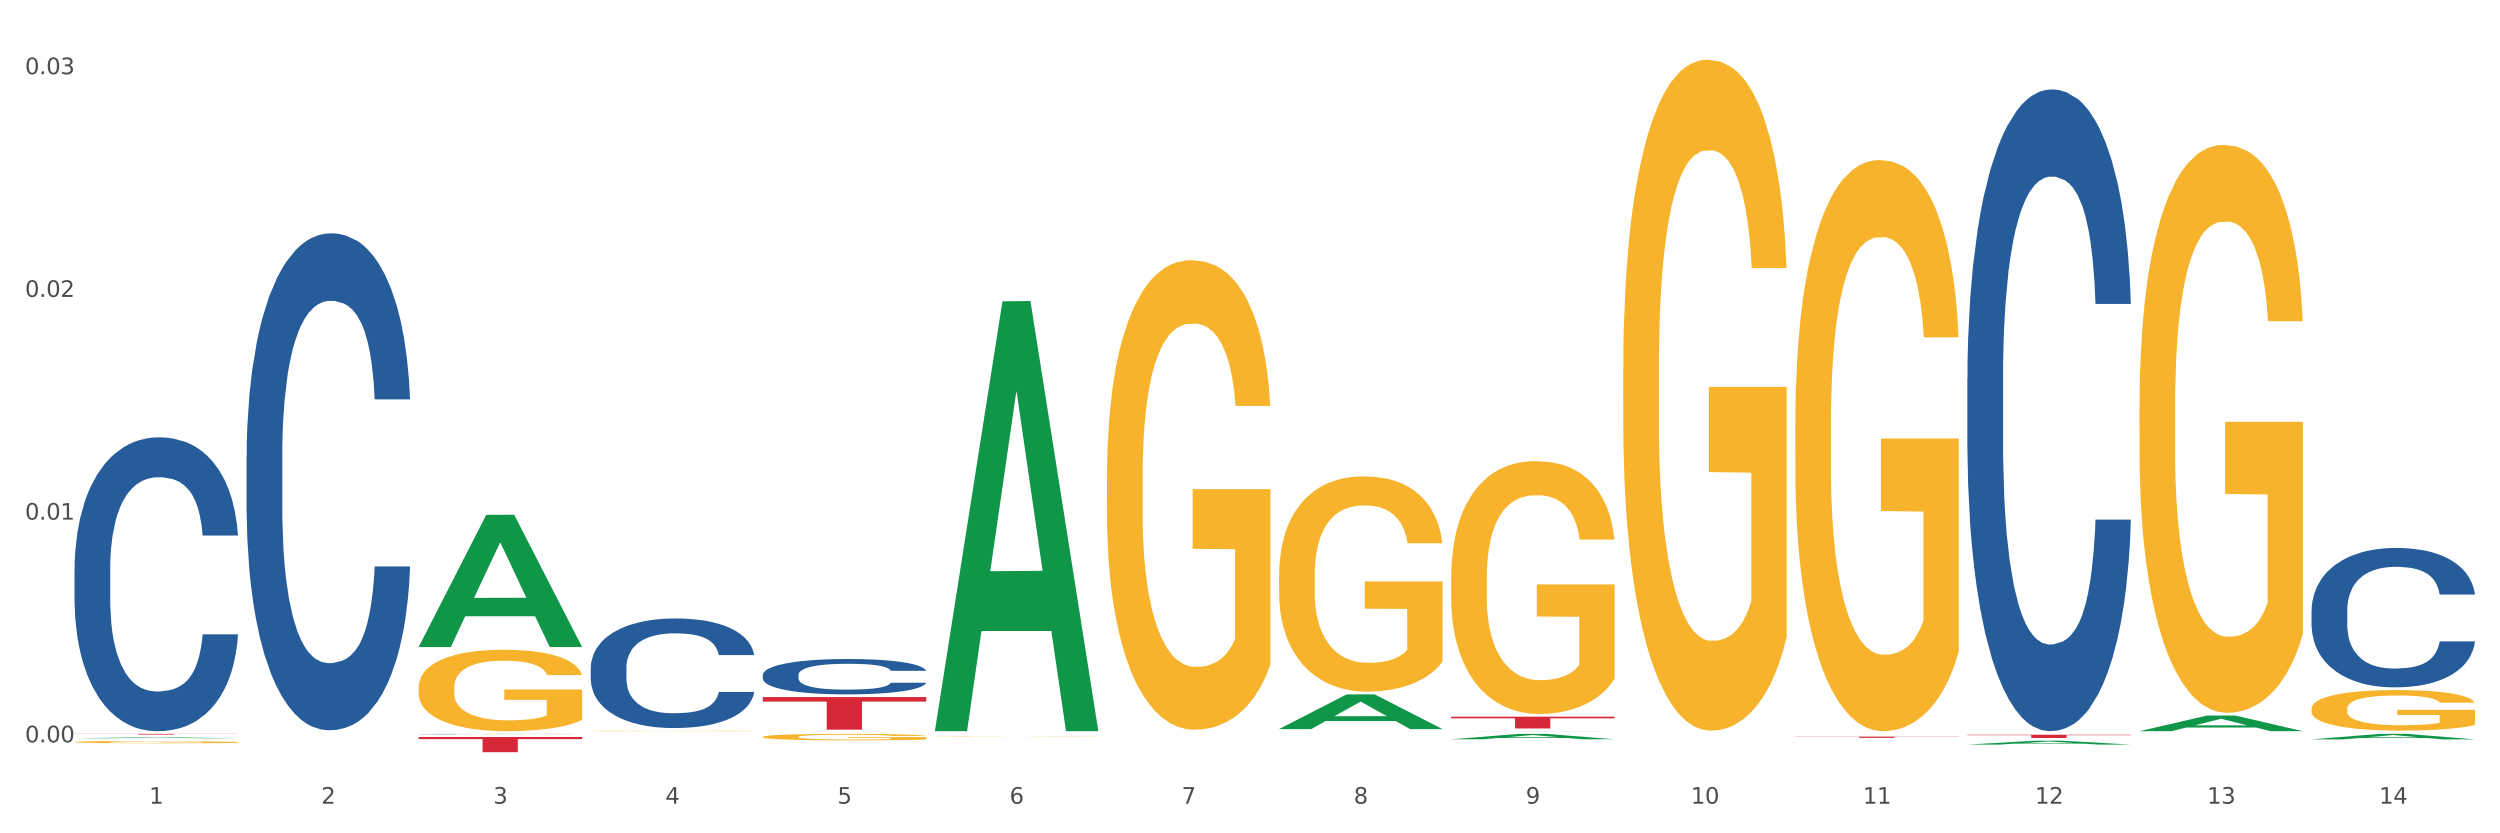 <?xml version="1.0" encoding="utf-8" standalone="no"?>
<!DOCTYPE svg PUBLIC "-//W3C//DTD SVG 1.1//EN"
  "http://www.w3.org/Graphics/SVG/1.1/DTD/svg11.dtd">
<svg xmlns:xlink="http://www.w3.org/1999/xlink" width="1080pt" height="360pt" viewBox="0 0 1080 360" xmlns="http://www.w3.org/2000/svg" version="1.1">
 <rect x="0" y="0" width="1080" height="360" fill="#333333" stroke="none"/>
 <defs>
  <style type="text/css">*{stroke-linejoin: round; stroke-linecap: butt}</style>
 </defs>
 <g id="figure_1">
  <g id="patch_1">
   <path d="M 0 360 
L 1080 360 
L 1080 0 
L 0 0 
z
" style="fill: #ffffff; stroke: #ffffff; stroke-linejoin: miter"/>
  </g>
  <g id="axes_1">
   <g id="matplotlib.axis_1">
    <g id="xtick_1">
     <g id="text_1">
      <!-- 1 -->
      <g style="fill: #4d4d4d" transform="translate(64.432 347.204) scale(0.096 -0.096)">
       <defs>
        <path id="DejaVuSans-31" d="M 794 531 
L 1825 531 
L 1825 4091 
L 703 3866 
L 703 4441 
L 1819 4666 
L 2450 4666 
L 2450 531 
L 3481 531 
L 3481 0 
L 794 0 
L 794 531 
z
" transform="scale(0.016)"/>
       </defs>
       <use xlink:href="#DejaVuSans-31"/>
      </g>
     </g>
    </g>
    <g id="xtick_2">
     <g id="text_2">
      <!-- 2 -->
      <g style="fill: #4d4d4d" transform="translate(138.771 347.204) scale(0.096 -0.096)">
       <defs>
        <path id="DejaVuSans-32" d="M 1228 531 
L 3431 531 
L 3431 0 
L 469 0 
L 469 531 
Q 828 903 1448 1529 
Q 2069 2156 2228 2338 
Q 2531 2678 2651 2914 
Q 2772 3150 2772 3378 
Q 2772 3750 2511 3984 
Q 2250 4219 1831 4219 
Q 1534 4219 1204 4116 
Q 875 4013 500 3803 
L 500 4441 
Q 881 4594 1212 4672 
Q 1544 4750 1819 4750 
Q 2544 4750 2975 4387 
Q 3406 4025 3406 3419 
Q 3406 3131 3298 2873 
Q 3191 2616 2906 2266 
Q 2828 2175 2409 1742 
Q 1991 1309 1228 531 
z
" transform="scale(0.016)"/>
       </defs>
       <use xlink:href="#DejaVuSans-32"/>
      </g>
     </g>
    </g>
    <g id="xtick_3">
     <g id="text_3">
      <!-- 3 -->
      <g style="fill: #4d4d4d" transform="translate(213.109 347.204) scale(0.096 -0.096)">
       <defs>
        <path id="DejaVuSans-33" d="M 2597 2516 
Q 3050 2419 3304 2112 
Q 3559 1806 3559 1356 
Q 3559 666 3084 287 
Q 2609 -91 1734 -91 
Q 1441 -91 1130 -33 
Q 819 25 488 141 
L 488 750 
Q 750 597 1062 519 
Q 1375 441 1716 441 
Q 2309 441 2620 675 
Q 2931 909 2931 1356 
Q 2931 1769 2642 2001 
Q 2353 2234 1838 2234 
L 1294 2234 
L 1294 2753 
L 1863 2753 
Q 2328 2753 2575 2939 
Q 2822 3125 2822 3475 
Q 2822 3834 2567 4026 
Q 2313 4219 1838 4219 
Q 1578 4219 1281 4162 
Q 984 4106 628 3988 
L 628 4550 
Q 988 4650 1302 4700 
Q 1616 4750 1894 4750 
Q 2613 4750 3031 4423 
Q 3450 4097 3450 3541 
Q 3450 3153 3228 2886 
Q 3006 2619 2597 2516 
z
" transform="scale(0.016)"/>
       </defs>
       <use xlink:href="#DejaVuSans-33"/>
      </g>
     </g>
    </g>
    <g id="xtick_4">
     <g id="text_4">
      <!-- 4 -->
      <g style="fill: #4d4d4d" transform="translate(287.448 347.204) scale(0.096 -0.096)">
       <defs>
        <path id="DejaVuSans-34" d="M 2419 4116 
L 825 1625 
L 2419 1625 
L 2419 4116 
z
M 2253 4666 
L 3047 4666 
L 3047 1625 
L 3713 1625 
L 3713 1100 
L 3047 1100 
L 3047 0 
L 2419 0 
L 2419 1100 
L 313 1100 
L 313 1709 
L 2253 4666 
z
" transform="scale(0.016)"/>
       </defs>
       <use xlink:href="#DejaVuSans-34"/>
      </g>
     </g>
    </g>
    <g id="xtick_5">
     <g id="text_5">
      <!-- 5 -->
      <g style="fill: #4d4d4d" transform="translate(361.787 347.204) scale(0.096 -0.096)">
       <defs>
        <path id="DejaVuSans-35" d="M 691 4666 
L 3169 4666 
L 3169 4134 
L 1269 4134 
L 1269 2991 
Q 1406 3038 1543 3061 
Q 1681 3084 1819 3084 
Q 2600 3084 3056 2656 
Q 3513 2228 3513 1497 
Q 3513 744 3044 326 
Q 2575 -91 1722 -91 
Q 1428 -91 1123 -41 
Q 819 9 494 109 
L 494 744 
Q 775 591 1075 516 
Q 1375 441 1709 441 
Q 2250 441 2565 725 
Q 2881 1009 2881 1497 
Q 2881 1984 2565 2268 
Q 2250 2553 1709 2553 
Q 1456 2553 1204 2497 
Q 953 2441 691 2322 
L 691 4666 
z
" transform="scale(0.016)"/>
       </defs>
       <use xlink:href="#DejaVuSans-35"/>
      </g>
     </g>
    </g>
    <g id="xtick_6">
     <g id="text_6">
      <!-- 6 -->
      <g style="fill: #4d4d4d" transform="translate(436.125 347.204) scale(0.096 -0.096)">
       <defs>
        <path id="DejaVuSans-36" d="M 2113 2584 
Q 1688 2584 1439 2293 
Q 1191 2003 1191 1497 
Q 1191 994 1439 701 
Q 1688 409 2113 409 
Q 2538 409 2786 701 
Q 3034 994 3034 1497 
Q 3034 2003 2786 2293 
Q 2538 2584 2113 2584 
z
M 3366 4563 
L 3366 3988 
Q 3128 4100 2886 4159 
Q 2644 4219 2406 4219 
Q 1781 4219 1451 3797 
Q 1122 3375 1075 2522 
Q 1259 2794 1537 2939 
Q 1816 3084 2150 3084 
Q 2853 3084 3261 2657 
Q 3669 2231 3669 1497 
Q 3669 778 3244 343 
Q 2819 -91 2113 -91 
Q 1303 -91 875 529 
Q 447 1150 447 2328 
Q 447 3434 972 4092 
Q 1497 4750 2381 4750 
Q 2619 4750 2861 4703 
Q 3103 4656 3366 4563 
z
" transform="scale(0.016)"/>
       </defs>
       <use xlink:href="#DejaVuSans-36"/>
      </g>
     </g>
    </g>
    <g id="xtick_7">
     <g id="text_7">
      <!-- 7 -->
      <g style="fill: #4d4d4d" transform="translate(510.464 347.204) scale(0.096 -0.096)">
       <defs>
        <path id="DejaVuSans-37" d="M 525 4666 
L 3525 4666 
L 3525 4397 
L 1831 0 
L 1172 0 
L 2766 4134 
L 525 4134 
L 525 4666 
z
" transform="scale(0.016)"/>
       </defs>
       <use xlink:href="#DejaVuSans-37"/>
      </g>
     </g>
    </g>
    <g id="xtick_8">
     <g id="text_8">
      <!-- 8 -->
      <g style="fill: #4d4d4d" transform="translate(584.803 347.204) scale(0.096 -0.096)">
       <defs>
        <path id="DejaVuSans-38" d="M 2034 2216 
Q 1584 2216 1326 1975 
Q 1069 1734 1069 1313 
Q 1069 891 1326 650 
Q 1584 409 2034 409 
Q 2484 409 2743 651 
Q 3003 894 3003 1313 
Q 3003 1734 2745 1975 
Q 2488 2216 2034 2216 
z
M 1403 2484 
Q 997 2584 770 2862 
Q 544 3141 544 3541 
Q 544 4100 942 4425 
Q 1341 4750 2034 4750 
Q 2731 4750 3128 4425 
Q 3525 4100 3525 3541 
Q 3525 3141 3298 2862 
Q 3072 2584 2669 2484 
Q 3125 2378 3379 2068 
Q 3634 1759 3634 1313 
Q 3634 634 3220 271 
Q 2806 -91 2034 -91 
Q 1263 -91 848 271 
Q 434 634 434 1313 
Q 434 1759 690 2068 
Q 947 2378 1403 2484 
z
M 1172 3481 
Q 1172 3119 1398 2916 
Q 1625 2713 2034 2713 
Q 2441 2713 2670 2916 
Q 2900 3119 2900 3481 
Q 2900 3844 2670 4047 
Q 2441 4250 2034 4250 
Q 1625 4250 1398 4047 
Q 1172 3844 1172 3481 
z
" transform="scale(0.016)"/>
       </defs>
       <use xlink:href="#DejaVuSans-38"/>
      </g>
     </g>
    </g>
    <g id="xtick_9">
     <g id="text_9">
      <!-- 9 -->
      <g style="fill: #4d4d4d" transform="translate(659.142 347.204) scale(0.096 -0.096)">
       <defs>
        <path id="DejaVuSans-39" d="M 703 97 
L 703 672 
Q 941 559 1184 500 
Q 1428 441 1663 441 
Q 2288 441 2617 861 
Q 2947 1281 2994 2138 
Q 2813 1869 2534 1725 
Q 2256 1581 1919 1581 
Q 1219 1581 811 2004 
Q 403 2428 403 3163 
Q 403 3881 828 4315 
Q 1253 4750 1959 4750 
Q 2769 4750 3195 4129 
Q 3622 3509 3622 2328 
Q 3622 1225 3098 567 
Q 2575 -91 1691 -91 
Q 1453 -91 1209 -44 
Q 966 3 703 97 
z
M 1959 2075 
Q 2384 2075 2632 2365 
Q 2881 2656 2881 3163 
Q 2881 3666 2632 3958 
Q 2384 4250 1959 4250 
Q 1534 4250 1286 3958 
Q 1038 3666 1038 3163 
Q 1038 2656 1286 2365 
Q 1534 2075 1959 2075 
z
" transform="scale(0.016)"/>
       </defs>
       <use xlink:href="#DejaVuSans-39"/>
      </g>
     </g>
    </g>
    <g id="xtick_10">
     <g id="text_10">
      <!-- 10 -->
      <g style="fill: #4d4d4d" transform="translate(730.426 347.204) scale(0.096 -0.096)">
       <defs>
        <path id="DejaVuSans-30" d="M 2034 4250 
Q 1547 4250 1301 3770 
Q 1056 3291 1056 2328 
Q 1056 1369 1301 889 
Q 1547 409 2034 409 
Q 2525 409 2770 889 
Q 3016 1369 3016 2328 
Q 3016 3291 2770 3770 
Q 2525 4250 2034 4250 
z
M 2034 4750 
Q 2819 4750 3233 4129 
Q 3647 3509 3647 2328 
Q 3647 1150 3233 529 
Q 2819 -91 2034 -91 
Q 1250 -91 836 529 
Q 422 1150 422 2328 
Q 422 3509 836 4129 
Q 1250 4750 2034 4750 
z
" transform="scale(0.016)"/>
       </defs>
       <use xlink:href="#DejaVuSans-31"/>
       <use xlink:href="#DejaVuSans-30" transform="translate(63.623 0)"/>
      </g>
     </g>
    </g>
    <g id="xtick_11">
     <g id="text_11">
      <!-- 11 -->
      <g style="fill: #4d4d4d" transform="translate(804.765 347.204) scale(0.096 -0.096)">
       <use xlink:href="#DejaVuSans-31"/>
       <use xlink:href="#DejaVuSans-31" transform="translate(63.623 0)"/>
      </g>
     </g>
    </g>
    <g id="xtick_12">
     <g id="text_12">
      <!-- 12 -->
      <g style="fill: #4d4d4d" transform="translate(879.104 347.204) scale(0.096 -0.096)">
       <use xlink:href="#DejaVuSans-31"/>
       <use xlink:href="#DejaVuSans-32" transform="translate(63.623 0)"/>
      </g>
     </g>
    </g>
    <g id="xtick_13">
     <g id="text_13">
      <!-- 13 -->
      <g style="fill: #4d4d4d" transform="translate(953.442 347.204) scale(0.096 -0.096)">
       <use xlink:href="#DejaVuSans-31"/>
       <use xlink:href="#DejaVuSans-33" transform="translate(63.623 0)"/>
      </g>
     </g>
    </g>
    <g id="xtick_14">
     <g id="text_14">
      <!-- 14 -->
      <g style="fill: #4d4d4d" transform="translate(1027.781 347.204) scale(0.096 -0.096)">
       <use xlink:href="#DejaVuSans-31"/>
       <use xlink:href="#DejaVuSans-34" transform="translate(63.623 0)"/>
      </g>
     </g>
    </g>
    <g id="xtick_15"/>
    <g id="xtick_16"/>
    <g id="xtick_17"/>
    <g id="xtick_18"/>
    <g id="xtick_19"/>
    <g id="xtick_20"/>
    <g id="xtick_21"/>
    <g id="xtick_22"/>
    <g id="xtick_23"/>
    <g id="xtick_24"/>
    <g id="xtick_25"/>
    <g id="xtick_26"/>
    <g id="xtick_27"/>
   </g>
   <g id="matplotlib.axis_2">
    <g id="ytick_1">
     <g id="text_15">
      <!-- 0.00 -->
      <g style="fill: #4d4d4d" transform="translate(10.8 320.688) scale(0.096 -0.096)">
       <defs>
        <path id="DejaVuSans-2e" d="M 684 794 
L 1344 794 
L 1344 0 
L 684 0 
L 684 794 
z
" transform="scale(0.016)"/>
       </defs>
       <use xlink:href="#DejaVuSans-30"/>
       <use xlink:href="#DejaVuSans-2e" transform="translate(63.623 0)"/>
       <use xlink:href="#DejaVuSans-30" transform="translate(95.41 0)"/>
       <use xlink:href="#DejaVuSans-30" transform="translate(159.033 0)"/>
      </g>
     </g>
    </g>
    <g id="ytick_2">
     <g id="text_16">
      <!-- 0.01 -->
      <g style="fill: #4d4d4d" transform="translate(10.8 224.478) scale(0.096 -0.096)">
       <use xlink:href="#DejaVuSans-30"/>
       <use xlink:href="#DejaVuSans-2e" transform="translate(63.623 0)"/>
       <use xlink:href="#DejaVuSans-30" transform="translate(95.41 0)"/>
       <use xlink:href="#DejaVuSans-31" transform="translate(159.033 0)"/>
      </g>
     </g>
    </g>
    <g id="ytick_3">
     <g id="text_17">
      <!-- 0.02 -->
      <g style="fill: #4d4d4d" transform="translate(10.8 128.268) scale(0.096 -0.096)">
       <use xlink:href="#DejaVuSans-30"/>
       <use xlink:href="#DejaVuSans-2e" transform="translate(63.623 0)"/>
       <use xlink:href="#DejaVuSans-30" transform="translate(95.41 0)"/>
       <use xlink:href="#DejaVuSans-32" transform="translate(159.033 0)"/>
      </g>
     </g>
    </g>
    <g id="ytick_4">
     <g id="text_18">
      <!-- 0.03 -->
      <g style="fill: #4d4d4d" transform="translate(10.8 32.058) scale(0.096 -0.096)">
       <use xlink:href="#DejaVuSans-30"/>
       <use xlink:href="#DejaVuSans-2e" transform="translate(63.623 0)"/>
       <use xlink:href="#DejaVuSans-30" transform="translate(95.41 0)"/>
       <use xlink:href="#DejaVuSans-33" transform="translate(159.033 0)"/>
      </g>
     </g>
    </g>
    <g id="ytick_5"/>
    <g id="ytick_6"/>
    <g id="ytick_7"/>
   </g>
   <g id="PolyCollection_1">
    <path d="M 32.175 318.938 
L 32.248 318.937 
L 61.37 318.522 
L 73.456 318.521 
L 102.797 318.939 
L 88.818 318.939 
L 82.484 318.841 
L 52.415 318.841 
L 52.197 318.843 
L 46.081 318.939 
L 32.175 318.939 
L 32.175 318.938 
L 56.201 318.783 
L 78.698 318.783 
L 67.559 318.61 
L 67.413 318.609 
L 67.267 318.611 
L 56.128 318.783 
L 56.201 318.783 
L 32.175 318.938 
z
" clip-path="url(#p5983fc2134)" style="fill: #109648"/>
    <path d="M 626.885 309.61 
L 697.506 309.61 
L 697.506 310.317 
L 669.726 310.322 
L 669.726 314.697 
L 654.497 314.697 
L 654.497 310.322 
L 626.885 310.317 
L 626.885 309.615 
L 626.885 309.61 
z
" clip-path="url(#p5983fc2134)" style="fill: #d62839"/>
    <path d="M 329.53 301.132 
L 400.152 301.132 
L 400.152 303.091 
L 372.371 303.105 
L 372.371 315.229 
L 357.143 315.229 
L 357.143 303.105 
L 329.53 303.091 
L 329.53 301.146 
L 329.53 301.132 
z
" clip-path="url(#p5983fc2134)" style="fill: #d62839"/>
    <path d="M 180.852 318.385 
L 251.474 318.385 
L 251.474 319.297 
L 223.694 319.303 
L 223.694 324.95 
L 208.465 324.95 
L 208.465 319.303 
L 180.852 319.297 
L 180.852 318.391 
L 180.852 318.385 
z
" clip-path="url(#p5983fc2134)" style="fill: #d62839"/>
    <path d="M 32.175 317.041 
L 102.797 317.041 
L 102.797 317.085 
L 75.017 317.085 
L 75.017 317.356 
L 59.788 317.356 
L 59.788 317.085 
L 32.175 317.085 
L 32.175 317.041 
L 32.175 317.041 
z
" clip-path="url(#p5983fc2134)" style="fill: #d62839"/>
    <path d="M 32.175 245.964 
L 32.258 245.848 
L 32.258 242.602 
L 32.509 238.196 
L 33.427 230.08 
L 34.596 223.936 
L 36.599 216.747 
L 37.684 213.733 
L 39.104 210.371 
L 42.025 204.921 
L 45.364 200.284 
L 47.702 197.733 
L 49.455 196.11 
L 53.378 193.212 
L 55.632 191.936 
L 57.969 190.893 
L 59.973 190.197 
L 63.312 189.386 
L 65.983 189.038 
L 69.072 188.922 
L 71.66 189.038 
L 75.082 189.501 
L 80.091 190.893 
L 82.011 191.704 
L 84.599 193.096 
L 87.27 194.951 
L 89.44 196.806 
L 91.945 199.472 
L 94.533 202.951 
L 97.037 207.356 
L 98.79 211.414 
L 100.209 215.704 
L 101.461 220.921 
L 102.379 226.602 
L 102.797 231.356 
L 87.52 231.356 
L 87.103 227.066 
L 86.268 222.428 
L 85.434 219.298 
L 84.515 216.747 
L 83.096 213.849 
L 81.844 211.994 
L 79.757 209.791 
L 77.837 208.4 
L 76.251 207.588 
L 74.331 206.892 
L 70.241 206.197 
L 67.319 206.197 
L 65.482 206.429 
L 63.229 207.008 
L 61.309 207.82 
L 59.055 209.211 
L 57.302 210.718 
L 55.549 212.689 
L 54.547 214.081 
L 53.044 216.631 
L 52.043 218.718 
L 50.707 222.312 
L 49.956 224.863 
L 48.62 231.472 
L 48.036 236.341 
L 47.785 239.703 
L 47.618 243.414 
L 47.618 261.5 
L 48.119 269.616 
L 48.537 273.094 
L 49.204 277.036 
L 50.457 282.137 
L 52.293 287.123 
L 54.213 290.717 
L 55.799 292.92 
L 57.302 294.543 
L 58.804 295.818 
L 60.641 296.978 
L 62.143 297.673 
L 64.397 298.369 
L 67.069 298.717 
L 69.155 298.717 
L 73.413 298.137 
L 75.333 297.557 
L 77.169 296.746 
L 79.173 295.471 
L 80.759 294.079 
L 81.677 293.036 
L 83.18 290.833 
L 84.348 288.514 
L 85.35 285.848 
L 86.018 283.529 
L 86.769 280.051 
L 87.353 276.109 
L 87.52 274.022 
L 102.797 274.022 
L 102.463 278.195 
L 101.879 282.253 
L 100.71 287.703 
L 99.792 290.833 
L 98.372 294.659 
L 96.87 297.905 
L 94.783 301.499 
L 92.863 304.166 
L 90.86 306.485 
L 88.689 308.572 
L 84.766 311.47 
L 83.347 312.282 
L 80.341 313.673 
L 78.004 314.485 
L 74.581 315.296 
L 71.075 315.76 
L 67.402 315.876 
L 64.147 315.644 
L 60.557 314.948 
L 58.303 314.253 
L 55.799 313.209 
L 52.877 311.586 
L 50.123 309.615 
L 47.535 307.296 
L 45.114 304.63 
L 42.86 301.615 
L 39.938 296.63 
L 37.768 291.76 
L 36.182 287.239 
L 35.097 283.413 
L 34.011 278.543 
L 33.427 275.181 
L 32.509 267.065 
L 32.175 259.529 
L 32.175 245.964 
z
" clip-path="url(#p5983fc2134)" style="fill: #255c99"/>
    <path d="M 180.852 296.958 
L 180.936 296.926 
L 180.936 295.769 
L 181.103 294.774 
L 181.936 292.365 
L 183.187 290.373 
L 184.104 289.314 
L 185.021 288.446 
L 186.105 287.579 
L 187.439 286.68 
L 189.857 285.363 
L 191.358 284.688 
L 193.192 283.982 
L 196.528 282.954 
L 198.946 282.376 
L 201.447 281.894 
L 205.533 281.316 
L 208.201 281.059 
L 211.036 280.866 
L 214.454 280.738 
L 217.039 280.706 
L 222.709 280.802 
L 227.545 281.091 
L 229.879 281.316 
L 232.881 281.701 
L 234.465 281.958 
L 237.05 282.472 
L 239.718 283.147 
L 241.552 283.725 
L 244.304 284.817 
L 246.388 285.909 
L 248.306 287.258 
L 249.306 288.189 
L 250.057 289.057 
L 250.724 290.052 
L 251.391 291.626 
L 236.383 291.626 
L 235.799 290.502 
L 234.882 289.442 
L 233.548 288.414 
L 232.38 287.772 
L 230.379 286.969 
L 228.545 286.455 
L 226.627 286.069 
L 224.293 285.748 
L 222.458 285.588 
L 219.874 285.459 
L 214.788 285.491 
L 211.369 285.748 
L 209.034 286.069 
L 207.534 286.359 
L 206.2 286.68 
L 204.699 287.129 
L 202.948 287.804 
L 201.697 288.414 
L 200.446 289.185 
L 199.446 289.956 
L 198.529 290.855 
L 197.778 291.819 
L 197.195 292.814 
L 196.694 294.035 
L 196.277 296.059 
L 196.277 300.459 
L 196.444 301.454 
L 196.861 302.771 
L 197.361 303.767 
L 198.195 304.955 
L 198.946 305.758 
L 200.363 306.915 
L 201.947 307.878 
L 203.198 308.489 
L 204.449 309.002 
L 206.616 309.709 
L 209.034 310.287 
L 211.119 310.641 
L 213.954 310.962 
L 215.871 311.09 
L 217.539 311.154 
L 221.625 311.154 
L 224.543 311.058 
L 227.795 310.833 
L 230.296 310.544 
L 232.38 310.191 
L 234.715 309.613 
L 236.216 309.067 
L 236.216 302.354 
L 217.873 302.322 
L 217.873 297.857 
L 251.474 297.857 
L 251.474 310.962 
L 250.057 311.636 
L 248.473 312.246 
L 246.805 312.793 
L 244.304 313.467 
L 241.302 314.109 
L 238.634 314.559 
L 235.799 314.944 
L 232.464 315.298 
L 228.128 315.619 
L 225.46 315.747 
L 222.125 315.844 
L 218.206 315.876 
L 214.788 315.812 
L 211.452 315.651 
L 207.951 315.362 
L 204.532 314.944 
L 201.947 314.527 
L 199.362 314.013 
L 196.611 313.339 
L 194.443 312.696 
L 192.776 312.118 
L 190.941 311.379 
L 188.94 310.416 
L 187.439 309.548 
L 186.105 308.649 
L 184.688 307.493 
L 183.687 306.497 
L 182.687 305.245 
L 182.103 304.313 
L 181.436 302.868 
L 180.936 300.844 
L 180.852 296.958 
z
" clip-path="url(#p5983fc2134)" style="fill: #f7b32b"/>
    <path d="M 180.852 317.121 
L 180.936 317.121 
L 180.936 317.117 
L 181.186 317.11 
L 182.105 317.099 
L 183.273 317.09 
L 185.277 317.08 
L 186.362 317.076 
L 187.781 317.071 
L 190.703 317.064 
L 194.042 317.057 
L 196.379 317.053 
L 198.132 317.051 
L 202.056 317.047 
L 204.31 317.045 
L 206.647 317.044 
L 208.65 317.043 
L 211.989 317.042 
L 214.661 317.041 
L 217.749 317.041 
L 220.337 317.041 
L 223.76 317.042 
L 228.768 317.044 
L 230.688 317.045 
L 233.276 317.047 
L 235.947 317.05 
L 238.118 317.052 
L 240.622 317.056 
L 243.21 317.061 
L 245.714 317.067 
L 247.467 317.073 
L 248.886 317.079 
L 250.139 317.086 
L 251.057 317.094 
L 251.474 317.101 
L 236.198 317.101 
L 235.78 317.095 
L 234.946 317.088 
L 234.111 317.084 
L 233.193 317.08 
L 231.774 317.076 
L 230.521 317.074 
L 228.434 317.07 
L 226.514 317.068 
L 224.928 317.067 
L 223.008 317.066 
L 218.918 317.065 
L 215.996 317.065 
L 214.16 317.066 
L 211.906 317.067 
L 209.986 317.068 
L 207.732 317.07 
L 205.979 317.072 
L 204.226 317.075 
L 203.224 317.076 
L 201.722 317.08 
L 200.72 317.083 
L 199.384 317.088 
L 198.633 317.092 
L 197.297 317.101 
L 196.713 317.108 
L 196.463 317.113 
L 196.296 317.118 
L 196.296 317.143 
L 196.797 317.155 
L 197.214 317.16 
L 197.882 317.165 
L 199.134 317.172 
L 200.97 317.179 
L 202.89 317.184 
L 204.476 317.187 
L 205.979 317.19 
L 207.482 317.192 
L 209.318 317.193 
L 210.821 317.194 
L 213.075 317.195 
L 215.746 317.196 
L 217.833 317.196 
L 222.09 317.195 
L 224.01 317.194 
L 225.847 317.193 
L 227.85 317.191 
L 229.436 317.189 
L 230.354 317.188 
L 231.857 317.184 
L 233.026 317.181 
L 234.027 317.177 
L 234.695 317.174 
L 235.447 317.169 
L 236.031 317.164 
L 236.198 317.161 
L 251.474 317.161 
L 251.14 317.167 
L 250.556 317.172 
L 249.387 317.18 
L 248.469 317.184 
L 247.05 317.19 
L 245.547 317.194 
L 243.46 317.2 
L 241.54 317.203 
L 239.537 317.207 
L 237.367 317.209 
L 233.443 317.214 
L 232.024 317.215 
L 229.019 317.217 
L 226.681 317.218 
L 223.259 317.219 
L 219.753 317.22 
L 216.08 317.22 
L 212.824 317.219 
L 209.235 317.218 
L 206.981 317.217 
L 204.476 317.216 
L 201.555 317.214 
L 198.8 317.211 
L 196.212 317.208 
L 193.791 317.204 
L 191.538 317.2 
L 188.616 317.193 
L 186.445 317.186 
L 184.859 317.179 
L 183.774 317.174 
L 182.689 317.167 
L 182.105 317.162 
L 181.186 317.151 
L 180.852 317.14 
L 180.852 317.121 
z
" clip-path="url(#p5983fc2134)" style="fill: #255c99"/>
    <path d="M 255.191 288.448 
L 255.275 288.405 
L 255.275 287.195 
L 255.525 285.552 
L 256.443 282.526 
L 257.612 280.234 
L 259.615 277.554 
L 260.701 276.43 
L 262.12 275.176 
L 265.041 273.144 
L 268.381 271.415 
L 270.718 270.464 
L 272.471 269.859 
L 276.394 268.778 
L 278.648 268.303 
L 280.986 267.913 
L 282.989 267.654 
L 286.328 267.351 
L 288.999 267.222 
L 292.088 267.178 
L 294.676 267.222 
L 298.098 267.395 
L 303.107 267.913 
L 305.027 268.216 
L 307.615 268.735 
L 310.286 269.427 
L 312.457 270.118 
L 314.961 271.113 
L 317.549 272.41 
L 320.053 274.052 
L 321.806 275.565 
L 323.225 277.165 
L 324.477 279.11 
L 325.396 281.229 
L 325.813 283.001 
L 310.537 283.001 
L 310.119 281.402 
L 309.284 279.672 
L 308.45 278.505 
L 307.531 277.554 
L 306.112 276.473 
L 304.86 275.782 
L 302.773 274.96 
L 300.853 274.441 
L 299.267 274.139 
L 297.347 273.879 
L 293.257 273.62 
L 290.335 273.62 
L 288.499 273.706 
L 286.245 273.923 
L 284.325 274.225 
L 282.071 274.744 
L 280.318 275.306 
L 278.565 276.041 
L 277.563 276.56 
L 276.06 277.511 
L 275.059 278.289 
L 273.723 279.629 
L 272.972 280.58 
L 271.636 283.045 
L 271.052 284.86 
L 270.801 286.114 
L 270.634 287.497 
L 270.634 294.242 
L 271.135 297.268 
L 271.553 298.565 
L 272.22 300.035 
L 273.473 301.937 
L 275.309 303.796 
L 277.229 305.136 
L 278.815 305.957 
L 280.318 306.563 
L 281.82 307.038 
L 283.657 307.47 
L 285.159 307.73 
L 287.413 307.989 
L 290.085 308.119 
L 292.172 308.119 
L 296.429 307.903 
L 298.349 307.687 
L 300.185 307.384 
L 302.189 306.908 
L 303.775 306.39 
L 304.693 306.001 
L 306.196 305.179 
L 307.364 304.315 
L 308.366 303.32 
L 309.034 302.456 
L 309.785 301.159 
L 310.37 299.689 
L 310.537 298.911 
L 325.813 298.911 
L 325.479 300.467 
L 324.895 301.98 
L 323.726 304.012 
L 322.808 305.179 
L 321.389 306.606 
L 319.886 307.816 
L 317.799 309.156 
L 315.879 310.151 
L 313.876 311.015 
L 311.705 311.794 
L 307.782 312.874 
L 306.363 313.177 
L 303.358 313.696 
L 301.02 313.998 
L 297.598 314.301 
L 294.092 314.474 
L 290.419 314.517 
L 287.163 314.431 
L 283.573 314.171 
L 281.32 313.912 
L 278.815 313.523 
L 275.893 312.918 
L 273.139 312.183 
L 270.551 311.318 
L 268.13 310.324 
L 265.876 309.2 
L 262.955 307.341 
L 260.784 305.525 
L 259.198 303.839 
L 258.113 302.412 
L 257.028 300.597 
L 256.443 299.343 
L 255.525 296.317 
L 255.191 293.507 
L 255.191 288.448 
z
" clip-path="url(#p5983fc2134)" style="fill: #255c99"/>
    <path d="M 329.53 291.555 
L 329.613 291.541 
L 329.613 291.151 
L 329.864 290.621 
L 330.782 289.644 
L 331.951 288.905 
L 333.954 288.04 
L 335.039 287.677 
L 336.458 287.273 
L 339.38 286.617 
L 342.719 286.059 
L 345.057 285.752 
L 346.81 285.557 
L 350.733 285.208 
L 352.987 285.054 
L 355.324 284.929 
L 357.328 284.845 
L 360.667 284.748 
L 363.338 284.706 
L 366.427 284.692 
L 369.015 284.706 
L 372.437 284.762 
L 377.446 284.929 
L 379.366 285.027 
L 381.954 285.194 
L 384.625 285.417 
L 386.795 285.64 
L 389.3 285.961 
L 391.887 286.38 
L 394.392 286.91 
L 396.145 287.398 
L 397.564 287.914 
L 398.816 288.542 
L 399.734 289.226 
L 400.152 289.798 
L 384.875 289.798 
L 384.458 289.281 
L 383.623 288.723 
L 382.788 288.347 
L 381.87 288.04 
L 380.451 287.691 
L 379.199 287.468 
L 377.112 287.203 
L 375.192 287.035 
L 373.606 286.938 
L 371.686 286.854 
L 367.595 286.77 
L 364.674 286.77 
L 362.837 286.798 
L 360.583 286.868 
L 358.663 286.966 
L 356.41 287.133 
L 354.656 287.314 
L 352.903 287.552 
L 351.902 287.719 
L 350.399 288.026 
L 349.397 288.277 
L 348.062 288.709 
L 347.31 289.016 
L 345.975 289.812 
L 345.391 290.397 
L 345.14 290.802 
L 344.973 291.248 
L 344.973 293.425 
L 345.474 294.401 
L 345.891 294.82 
L 346.559 295.294 
L 347.811 295.908 
L 349.648 296.508 
L 351.568 296.94 
L 353.154 297.205 
L 354.656 297.401 
L 356.159 297.554 
L 357.996 297.693 
L 359.498 297.777 
L 361.752 297.861 
L 364.423 297.903 
L 366.51 297.903 
L 370.768 297.833 
L 372.688 297.763 
L 374.524 297.666 
L 376.528 297.512 
L 378.114 297.345 
L 379.032 297.219 
L 380.534 296.954 
L 381.703 296.675 
L 382.705 296.354 
L 383.373 296.075 
L 384.124 295.657 
L 384.708 295.182 
L 384.875 294.931 
L 400.152 294.931 
L 399.818 295.434 
L 399.233 295.922 
L 398.065 296.577 
L 397.146 296.954 
L 395.727 297.414 
L 394.225 297.805 
L 392.138 298.238 
L 390.218 298.558 
L 388.214 298.837 
L 386.044 299.088 
L 382.121 299.437 
L 380.701 299.535 
L 377.696 299.702 
L 375.359 299.8 
L 371.936 299.898 
L 368.43 299.953 
L 364.757 299.967 
L 361.502 299.939 
L 357.912 299.856 
L 355.658 299.772 
L 353.154 299.647 
L 350.232 299.451 
L 347.477 299.214 
L 344.89 298.935 
L 342.469 298.614 
L 340.215 298.251 
L 337.293 297.652 
L 335.123 297.066 
L 333.537 296.522 
L 332.452 296.061 
L 331.366 295.475 
L 330.782 295.071 
L 329.864 294.094 
L 329.53 293.188 
L 329.53 291.555 
z
" clip-path="url(#p5983fc2134)" style="fill: #255c99"/>
    <path d="M 626.885 315.868 
L 626.968 315.868 
L 626.968 315.868 
L 627.219 315.867 
L 628.137 315.866 
L 629.306 315.866 
L 631.309 315.865 
L 632.394 315.865 
L 633.813 315.864 
L 636.735 315.864 
L 640.074 315.863 
L 642.411 315.863 
L 644.164 315.863 
L 648.088 315.862 
L 650.342 315.862 
L 652.679 315.862 
L 654.683 315.862 
L 658.022 315.862 
L 660.693 315.862 
L 663.782 315.862 
L 666.369 315.862 
L 669.792 315.862 
L 674.801 315.862 
L 676.721 315.862 
L 679.308 315.862 
L 681.98 315.863 
L 684.15 315.863 
L 686.654 315.863 
L 689.242 315.863 
L 691.747 315.864 
L 693.5 315.864 
L 694.919 315.865 
L 696.171 315.865 
L 697.089 315.866 
L 697.506 315.867 
L 682.23 315.867 
L 681.813 315.866 
L 680.978 315.866 
L 680.143 315.865 
L 679.225 315.865 
L 677.806 315.865 
L 676.554 315.864 
L 674.467 315.864 
L 672.547 315.864 
L 670.961 315.864 
L 669.041 315.864 
L 664.95 315.864 
L 662.029 315.864 
L 660.192 315.864 
L 657.938 315.864 
L 656.018 315.864 
L 653.764 315.864 
L 652.011 315.864 
L 650.258 315.865 
L 649.257 315.865 
L 647.754 315.865 
L 646.752 315.865 
L 645.417 315.866 
L 644.665 315.866 
L 643.33 315.867 
L 642.745 315.867 
L 642.495 315.868 
L 642.328 315.868 
L 642.328 315.87 
L 642.829 315.871 
L 643.246 315.871 
L 643.914 315.872 
L 645.166 315.872 
L 647.003 315.873 
L 648.923 315.873 
L 650.509 315.873 
L 652.011 315.874 
L 653.514 315.874 
L 655.35 315.874 
L 656.853 315.874 
L 659.107 315.874 
L 661.778 315.874 
L 663.865 315.874 
L 668.122 315.874 
L 670.042 315.874 
L 671.879 315.874 
L 673.882 315.874 
L 675.468 315.874 
L 676.387 315.873 
L 677.889 315.873 
L 679.058 315.873 
L 680.06 315.873 
L 680.728 315.872 
L 681.479 315.872 
L 682.063 315.872 
L 682.23 315.871 
L 697.506 315.871 
L 697.173 315.872 
L 696.588 315.872 
L 695.42 315.873 
L 694.501 315.873 
L 693.082 315.874 
L 691.58 315.874 
L 689.493 315.874 
L 687.573 315.875 
L 685.569 315.875 
L 683.399 315.875 
L 679.475 315.875 
L 678.056 315.876 
L 675.051 315.876 
L 672.714 315.876 
L 669.291 315.876 
L 665.785 315.876 
L 662.112 315.876 
L 658.856 315.876 
L 655.267 315.876 
L 653.013 315.876 
L 650.509 315.876 
L 647.587 315.875 
L 644.832 315.875 
L 642.244 315.875 
L 639.824 315.875 
L 637.57 315.874 
L 634.648 315.874 
L 632.478 315.873 
L 630.892 315.873 
L 629.806 315.872 
L 628.721 315.872 
L 628.137 315.871 
L 627.219 315.871 
L 626.885 315.87 
L 626.885 315.868 
z
" clip-path="url(#p5983fc2134)" style="fill: #255c99"/>
    <path d="M 775.562 318.214 
L 846.184 318.214 
L 846.184 318.288 
L 818.404 318.289 
L 818.404 318.752 
L 803.175 318.752 
L 803.175 318.289 
L 775.562 318.288 
L 775.562 318.214 
L 775.562 318.214 
z
" clip-path="url(#p5983fc2134)" style="fill: #d62839"/>
    <path d="M 849.901 163.194 
L 849.984 162.941 
L 849.984 155.851 
L 850.235 146.23 
L 851.153 128.505 
L 852.322 115.086 
L 854.325 99.387 
L 855.41 92.804 
L 856.829 85.461 
L 859.751 73.56 
L 863.09 63.432 
L 865.428 57.862 
L 867.181 54.317 
L 871.104 47.987 
L 873.358 45.202 
L 875.695 42.923 
L 877.699 41.404 
L 881.038 39.631 
L 883.709 38.871 
L 886.798 38.618 
L 889.386 38.871 
L 892.808 39.884 
L 897.817 42.923 
L 899.737 44.695 
L 902.325 47.734 
L 904.996 51.785 
L 907.166 55.836 
L 909.671 61.66 
L 912.258 69.256 
L 914.763 78.878 
L 916.516 87.74 
L 917.935 97.108 
L 919.187 108.502 
L 920.105 120.909 
L 920.523 131.291 
L 905.246 131.291 
L 904.829 121.922 
L 903.994 111.794 
L 903.159 104.958 
L 902.241 99.387 
L 900.822 93.057 
L 899.57 89.006 
L 897.483 84.195 
L 895.563 81.156 
L 893.977 79.384 
L 892.057 77.865 
L 887.966 76.346 
L 885.045 76.346 
L 883.208 76.852 
L 880.954 78.118 
L 879.034 79.89 
L 876.78 82.929 
L 875.027 86.221 
L 873.274 90.525 
L 872.273 93.563 
L 870.77 99.134 
L 869.768 103.692 
L 868.433 111.541 
L 867.681 117.111 
L 866.346 131.544 
L 865.761 142.178 
L 865.511 149.521 
L 865.344 157.624 
L 865.344 197.124 
L 865.845 214.848 
L 866.262 222.444 
L 866.93 231.053 
L 868.182 242.194 
L 870.019 253.082 
L 871.939 260.931 
L 873.525 265.742 
L 875.027 269.287 
L 876.53 272.072 
L 878.367 274.604 
L 879.869 276.123 
L 882.123 277.642 
L 884.794 278.402 
L 886.881 278.402 
L 891.139 277.136 
L 893.059 275.87 
L 894.895 274.097 
L 896.899 271.312 
L 898.485 268.274 
L 899.403 265.995 
L 900.905 261.184 
L 902.074 256.12 
L 903.076 250.296 
L 903.744 245.232 
L 904.495 237.636 
L 905.079 229.027 
L 905.246 224.47 
L 920.523 224.47 
L 920.189 233.585 
L 919.604 242.447 
L 918.436 254.348 
L 917.517 261.184 
L 916.098 269.54 
L 914.596 276.629 
L 912.509 284.479 
L 910.589 290.302 
L 908.585 295.366 
L 906.415 299.924 
L 902.491 306.254 
L 901.072 308.027 
L 898.067 311.065 
L 895.73 312.837 
L 892.307 314.61 
L 888.801 315.623 
L 885.128 315.876 
L 881.873 315.37 
L 878.283 313.85 
L 876.029 312.331 
L 873.525 310.052 
L 870.603 306.507 
L 867.848 302.203 
L 865.261 297.139 
L 862.84 291.315 
L 860.586 284.732 
L 857.664 273.844 
L 855.494 263.21 
L 853.908 253.335 
L 852.823 244.979 
L 851.737 234.344 
L 851.153 227.002 
L 850.235 209.277 
L 849.901 192.819 
L 849.901 163.194 
z
" clip-path="url(#p5983fc2134)" style="fill: #255c99"/>
    <path d="M 998.578 306.202 
L 998.662 306.186 
L 998.662 305.61 
L 998.828 305.114 
L 999.662 303.915 
L 1000.913 302.923 
L 1001.83 302.395 
L 1002.747 301.963 
L 1003.831 301.531 
L 1005.165 301.083 
L 1007.583 300.427 
L 1009.084 300.091 
L 1010.918 299.739 
L 1014.253 299.227 
L 1016.671 298.939 
L 1019.173 298.699 
L 1023.258 298.411 
L 1025.926 298.283 
L 1028.761 298.187 
L 1032.18 298.123 
L 1034.765 298.107 
L 1040.434 298.155 
L 1045.27 298.299 
L 1047.605 298.411 
L 1050.607 298.603 
L 1052.191 298.731 
L 1054.775 298.987 
L 1057.444 299.323 
L 1059.278 299.611 
L 1062.029 300.155 
L 1064.114 300.699 
L 1066.032 301.371 
L 1067.032 301.835 
L 1067.783 302.267 
L 1068.45 302.763 
L 1069.117 303.547 
L 1054.108 303.547 
L 1053.525 302.987 
L 1052.608 302.459 
L 1051.274 301.947 
L 1050.106 301.627 
L 1048.105 301.227 
L 1046.271 300.971 
L 1044.353 300.779 
L 1042.019 300.619 
L 1040.184 300.539 
L 1037.599 300.475 
L 1032.513 300.491 
L 1029.095 300.619 
L 1026.76 300.779 
L 1025.259 300.923 
L 1023.925 301.083 
L 1022.425 301.307 
L 1020.674 301.643 
L 1019.423 301.947 
L 1018.172 302.331 
L 1017.172 302.715 
L 1016.255 303.163 
L 1015.504 303.643 
L 1014.92 304.139 
L 1014.42 304.746 
L 1014.003 305.754 
L 1014.003 307.946 
L 1014.17 308.442 
L 1014.587 309.098 
L 1015.087 309.594 
L 1015.921 310.186 
L 1016.671 310.586 
L 1018.089 311.162 
L 1019.673 311.642 
L 1020.924 311.946 
L 1022.174 312.202 
L 1024.342 312.554 
L 1026.76 312.842 
L 1028.845 313.018 
L 1031.68 313.178 
L 1033.597 313.242 
L 1035.265 313.274 
L 1039.35 313.274 
L 1042.269 313.226 
L 1045.52 313.114 
L 1048.022 312.97 
L 1050.106 312.794 
L 1052.441 312.506 
L 1053.942 312.234 
L 1053.942 308.89 
L 1035.598 308.874 
L 1035.598 306.65 
L 1069.2 306.65 
L 1069.2 313.178 
L 1067.783 313.514 
L 1066.198 313.818 
L 1064.531 314.09 
L 1062.029 314.426 
L 1059.028 314.746 
L 1056.36 314.97 
L 1053.525 315.162 
L 1050.19 315.338 
L 1045.854 315.498 
L 1043.186 315.562 
L 1039.851 315.61 
L 1035.932 315.626 
L 1032.513 315.594 
L 1029.178 315.514 
L 1025.676 315.37 
L 1022.258 315.162 
L 1019.673 314.954 
L 1017.088 314.698 
L 1014.337 314.362 
L 1012.169 314.042 
L 1010.501 313.754 
L 1008.667 313.386 
L 1006.666 312.906 
L 1005.165 312.474 
L 1003.831 312.026 
L 1002.414 311.45 
L 1001.413 310.954 
L 1000.413 310.33 
L 999.829 309.866 
L 999.162 309.146 
L 998.662 308.138 
L 998.578 306.202 
z
" clip-path="url(#p5983fc2134)" style="fill: #f7b32b"/>
    <path d="M 924.24 175.953 
L 924.323 175.728 
L 924.323 167.662 
L 924.49 160.716 
L 925.323 143.91 
L 926.574 130.018 
L 927.491 122.623 
L 928.408 116.573 
L 929.492 110.523 
L 930.826 104.249 
L 933.244 95.062 
L 934.745 90.357 
L 936.58 85.427 
L 939.915 78.257 
L 942.333 74.224 
L 944.834 70.863 
L 948.92 66.829 
L 951.588 65.037 
L 954.423 63.692 
L 957.841 62.796 
L 960.426 62.572 
L 966.096 63.244 
L 970.932 65.261 
L 973.266 66.829 
L 976.268 69.518 
L 977.852 71.311 
L 980.437 74.896 
L 983.105 79.601 
L 984.939 83.635 
L 987.691 91.253 
L 989.775 98.872 
L 991.693 108.283 
L 992.693 114.781 
L 993.444 120.831 
L 994.111 127.777 
L 994.778 138.757 
L 979.77 138.757 
L 979.186 130.914 
L 978.269 123.52 
L 976.935 116.349 
L 975.768 111.868 
L 973.766 106.266 
L 971.932 102.681 
L 970.014 99.992 
L 967.68 97.751 
L 965.845 96.631 
L 963.261 95.735 
L 958.175 95.959 
L 954.756 97.751 
L 952.422 99.992 
L 950.921 102.009 
L 949.587 104.249 
L 948.086 107.386 
L 946.335 112.092 
L 945.084 116.349 
L 943.834 121.727 
L 942.833 127.105 
L 941.916 133.379 
L 941.165 140.101 
L 940.582 147.047 
L 940.081 155.562 
L 939.665 169.679 
L 939.665 200.376 
L 939.831 207.323 
L 940.248 216.51 
L 940.749 223.456 
L 941.582 231.747 
L 942.333 237.348 
L 943.75 245.415 
L 945.334 252.137 
L 946.585 256.394 
L 947.836 259.98 
L 950.004 264.909 
L 952.422 268.943 
L 954.506 271.407 
L 957.341 273.648 
L 959.259 274.544 
L 960.926 274.992 
L 965.012 274.992 
L 967.93 274.32 
L 971.182 272.752 
L 973.683 270.735 
L 975.768 268.27 
L 978.102 264.237 
L 979.603 260.428 
L 979.603 213.597 
L 961.26 213.373 
L 961.26 182.227 
L 994.861 182.227 
L 994.861 273.648 
L 993.444 278.354 
L 991.86 282.611 
L 990.192 286.42 
L 987.691 291.126 
L 984.689 295.607 
L 982.021 298.744 
L 979.186 301.433 
L 975.851 303.898 
L 971.515 306.139 
L 968.847 307.035 
L 965.512 307.707 
L 961.593 307.931 
L 958.175 307.483 
L 954.84 306.363 
L 951.338 304.346 
L 947.919 301.433 
L 945.334 298.52 
L 942.75 294.935 
L 939.998 290.229 
L 937.83 285.748 
L 936.163 281.715 
L 934.328 276.561 
L 932.327 269.839 
L 930.826 263.789 
L 929.492 257.515 
L 928.075 249.448 
L 927.074 242.502 
L 926.074 233.763 
L 925.49 227.265 
L 924.823 217.182 
L 924.323 203.065 
L 924.24 175.953 
z
" clip-path="url(#p5983fc2134)" style="fill: #f7b32b"/>
    <path d="M 775.562 183.142 
L 775.645 182.917 
L 775.645 174.804 
L 775.812 167.818 
L 776.646 150.916 
L 777.897 136.944 
L 778.814 129.508 
L 779.731 123.423 
L 780.815 117.338 
L 782.149 111.029 
L 784.567 101.789 
L 786.068 97.057 
L 787.902 92.099 
L 791.237 84.887 
L 793.655 80.831 
L 796.157 77.451 
L 800.242 73.394 
L 802.91 71.591 
L 805.745 70.239 
L 809.164 69.338 
L 811.748 69.113 
L 817.418 69.789 
L 822.254 71.817 
L 824.589 73.394 
L 827.59 76.099 
L 829.175 77.901 
L 831.759 81.507 
L 834.427 86.24 
L 836.262 90.296 
L 839.013 97.958 
L 841.098 105.62 
L 843.015 115.085 
L 844.016 121.62 
L 844.766 127.705 
L 845.433 134.691 
L 846.1 145.733 
L 831.092 145.733 
L 830.509 137.846 
L 829.592 130.409 
L 828.257 123.198 
L 827.09 118.691 
L 825.089 113.057 
L 823.255 109.451 
L 821.337 106.747 
L 819.002 104.493 
L 817.168 103.366 
L 814.583 102.465 
L 809.497 102.69 
L 806.079 104.493 
L 803.744 106.747 
L 802.243 108.775 
L 800.909 111.029 
L 799.408 114.183 
L 797.657 118.916 
L 796.407 123.198 
L 795.156 128.606 
L 794.156 134.015 
L 793.238 140.325 
L 792.488 147.085 
L 791.904 154.071 
L 791.404 162.635 
L 790.987 176.832 
L 790.987 207.706 
L 791.154 214.692 
L 791.571 223.931 
L 792.071 230.917 
L 792.905 239.255 
L 793.655 244.889 
L 795.073 253.002 
L 796.657 259.763 
L 797.908 264.044 
L 799.158 267.65 
L 801.326 272.608 
L 803.744 276.664 
L 805.829 279.143 
L 808.663 281.397 
L 810.581 282.298 
L 812.249 282.749 
L 816.334 282.749 
L 819.253 282.073 
L 822.504 280.495 
L 825.006 278.467 
L 827.09 275.988 
L 829.425 271.932 
L 830.926 268.101 
L 830.926 221.002 
L 812.582 220.776 
L 812.582 189.452 
L 846.184 189.452 
L 846.184 281.397 
L 844.766 286.129 
L 843.182 290.411 
L 841.515 294.242 
L 839.013 298.974 
L 836.012 303.481 
L 833.344 306.636 
L 830.509 309.341 
L 827.174 311.82 
L 822.838 314.073 
L 820.17 314.975 
L 816.835 315.651 
L 812.916 315.876 
L 809.497 315.425 
L 806.162 314.298 
L 802.66 312.27 
L 799.242 309.341 
L 796.657 306.411 
L 794.072 302.805 
L 791.321 298.073 
L 789.153 293.566 
L 787.485 289.509 
L 785.651 284.326 
L 783.65 277.566 
L 782.149 271.481 
L 780.815 265.171 
L 779.398 257.058 
L 778.397 250.072 
L 777.396 241.284 
L 776.813 234.748 
L 776.146 224.607 
L 775.645 210.41 
L 775.562 183.142 
z
" clip-path="url(#p5983fc2134)" style="fill: #f7b32b"/>
    <path d="M 701.223 159.725 
L 701.307 159.46 
L 701.307 149.929 
L 701.474 141.721 
L 702.307 121.865 
L 703.558 105.45 
L 704.475 96.713 
L 705.392 89.565 
L 706.476 82.417 
L 707.81 75.004 
L 710.228 64.149 
L 711.729 58.589 
L 713.563 52.764 
L 716.899 44.292 
L 719.317 39.527 
L 721.818 35.555 
L 725.903 30.79 
L 728.572 28.672 
L 731.406 27.083 
L 734.825 26.024 
L 737.41 25.759 
L 743.08 26.554 
L 747.915 28.937 
L 750.25 30.79 
L 753.252 33.967 
L 754.836 36.085 
L 757.421 40.321 
L 760.089 45.881 
L 761.923 50.646 
L 764.675 59.648 
L 766.759 68.65 
L 768.677 79.769 
L 769.677 87.447 
L 770.428 94.595 
L 771.095 102.803 
L 771.762 115.776 
L 756.754 115.776 
L 756.17 106.509 
L 755.253 97.772 
L 753.919 89.3 
L 752.751 84.005 
L 750.75 77.386 
L 748.916 73.15 
L 746.998 69.973 
L 744.664 67.326 
L 742.829 66.002 
L 740.245 64.943 
L 735.159 65.208 
L 731.74 67.326 
L 729.405 69.973 
L 727.905 72.356 
L 726.571 75.004 
L 725.07 78.71 
L 723.319 84.27 
L 722.068 89.3 
L 720.817 95.654 
L 719.817 102.008 
L 718.9 109.421 
L 718.149 117.364 
L 717.566 125.571 
L 717.065 135.632 
L 716.648 152.312 
L 716.648 188.583 
L 716.815 196.79 
L 717.232 207.645 
L 717.732 215.852 
L 718.566 225.648 
L 719.317 232.267 
L 720.734 241.798 
L 722.318 249.741 
L 723.569 254.771 
L 724.82 259.007 
L 726.987 264.832 
L 729.405 269.597 
L 731.49 272.509 
L 734.325 275.157 
L 736.242 276.216 
L 737.91 276.745 
L 741.996 276.745 
L 744.914 275.951 
L 748.166 274.098 
L 750.667 271.715 
L 752.751 268.803 
L 755.086 264.037 
L 756.587 259.537 
L 756.587 204.203 
L 738.244 203.938 
L 738.244 167.138 
L 771.845 167.138 
L 771.845 275.157 
L 770.428 280.717 
L 768.844 285.747 
L 767.176 290.248 
L 764.675 295.808 
L 761.673 301.103 
L 759.005 304.809 
L 756.17 307.986 
L 752.835 310.899 
L 748.499 313.546 
L 745.831 314.605 
L 742.496 315.399 
L 738.577 315.664 
L 735.159 315.135 
L 731.823 313.811 
L 728.321 311.428 
L 724.903 307.986 
L 722.318 304.545 
L 719.733 300.309 
L 716.982 294.749 
L 714.814 289.454 
L 713.147 284.688 
L 711.312 278.599 
L 709.311 270.656 
L 707.81 263.508 
L 706.476 256.095 
L 705.059 246.564 
L 704.058 238.356 
L 703.058 228.031 
L 702.474 220.353 
L 701.807 208.439 
L 701.307 191.76 
L 701.223 159.725 
z
" clip-path="url(#p5983fc2134)" style="fill: #f7b32b"/>
    <path d="M 626.885 249.68 
L 626.968 249.58 
L 626.968 245.988 
L 627.135 242.895 
L 627.969 235.412 
L 629.219 229.227 
L 630.136 225.934 
L 631.054 223.24 
L 632.138 220.547 
L 633.472 217.753 
L 635.89 213.662 
L 637.39 211.567 
L 639.225 209.372 
L 642.56 206.179 
L 644.978 204.384 
L 647.479 202.887 
L 651.565 201.091 
L 654.233 200.293 
L 657.068 199.694 
L 660.486 199.295 
L 663.071 199.196 
L 668.741 199.495 
L 673.577 200.393 
L 675.911 201.091 
L 678.913 202.288 
L 680.497 203.087 
L 683.082 204.683 
L 685.75 206.778 
L 687.584 208.574 
L 690.336 211.966 
L 692.42 215.358 
L 694.338 219.549 
L 695.339 222.442 
L 696.089 225.136 
L 696.756 228.229 
L 697.423 233.118 
L 682.415 233.118 
L 681.831 229.626 
L 680.914 226.333 
L 679.58 223.141 
L 678.413 221.145 
L 676.412 218.651 
L 674.577 217.055 
L 672.66 215.857 
L 670.325 214.86 
L 668.491 214.361 
L 665.906 213.962 
L 660.82 214.061 
L 657.401 214.86 
L 655.067 215.857 
L 653.566 216.755 
L 652.232 217.753 
L 650.731 219.15 
L 648.98 221.245 
L 647.729 223.141 
L 646.479 225.535 
L 645.478 227.93 
L 644.561 230.723 
L 643.811 233.716 
L 643.227 236.809 
L 642.727 240.601 
L 642.31 246.886 
L 642.31 260.555 
L 642.476 263.648 
L 642.893 267.738 
L 643.394 270.831 
L 644.227 274.523 
L 644.978 277.017 
L 646.395 280.609 
L 647.979 283.602 
L 649.23 285.498 
L 650.481 287.094 
L 652.649 289.289 
L 655.067 291.085 
L 657.151 292.182 
L 659.986 293.18 
L 661.904 293.579 
L 663.571 293.779 
L 667.657 293.779 
L 670.575 293.479 
L 673.827 292.781 
L 676.328 291.883 
L 678.413 290.785 
L 680.747 288.99 
L 682.248 287.293 
L 682.248 266.441 
L 663.905 266.341 
L 663.905 252.473 
L 697.506 252.473 
L 697.506 293.18 
L 696.089 295.275 
L 694.505 297.171 
L 692.837 298.867 
L 690.336 300.962 
L 687.334 302.957 
L 684.666 304.354 
L 681.831 305.552 
L 678.496 306.649 
L 674.16 307.647 
L 671.492 308.046 
L 668.157 308.345 
L 664.238 308.445 
L 660.82 308.245 
L 657.485 307.747 
L 653.983 306.849 
L 650.564 305.552 
L 647.979 304.255 
L 645.395 302.658 
L 642.643 300.563 
L 640.475 298.568 
L 638.808 296.772 
L 636.974 294.477 
L 634.972 291.484 
L 633.472 288.79 
L 632.138 285.996 
L 630.72 282.405 
L 629.72 279.312 
L 628.719 275.421 
L 628.135 272.527 
L 627.468 268.038 
L 626.968 261.752 
L 626.885 249.68 
z
" clip-path="url(#p5983fc2134)" style="fill: #f7b32b"/>
    <path d="M 552.546 248.774 
L 552.629 248.689 
L 552.629 245.632 
L 552.796 243 
L 553.63 236.631 
L 554.881 231.366 
L 555.798 228.564 
L 556.715 226.271 
L 557.799 223.978 
L 559.133 221.6 
L 561.551 218.119 
L 563.052 216.335 
L 564.886 214.467 
L 568.221 211.75 
L 570.639 210.221 
L 573.141 208.947 
L 577.226 207.419 
L 579.894 206.74 
L 582.729 206.23 
L 586.148 205.89 
L 588.732 205.805 
L 594.402 206.06 
L 599.238 206.824 
L 601.573 207.419 
L 604.574 208.438 
L 606.158 209.117 
L 608.743 210.476 
L 611.411 212.259 
L 613.246 213.788 
L 615.997 216.675 
L 618.082 219.562 
L 619.999 223.129 
L 621 225.591 
L 621.75 227.884 
L 622.417 230.517 
L 623.084 234.678 
L 608.076 234.678 
L 607.493 231.706 
L 606.575 228.903 
L 605.241 226.186 
L 604.074 224.488 
L 602.073 222.365 
L 600.239 221.006 
L 598.321 219.987 
L 595.986 219.138 
L 594.152 218.713 
L 591.567 218.373 
L 586.481 218.458 
L 583.063 219.138 
L 580.728 219.987 
L 579.227 220.751 
L 577.893 221.6 
L 576.392 222.789 
L 574.641 224.572 
L 573.391 226.186 
L 572.14 228.224 
L 571.139 230.262 
L 570.222 232.64 
L 569.472 235.187 
L 568.888 237.82 
L 568.388 241.047 
L 567.971 246.396 
L 567.971 258.03 
L 568.138 260.663 
L 568.555 264.144 
L 569.055 266.777 
L 569.889 269.919 
L 570.639 272.042 
L 572.057 275.099 
L 573.641 277.646 
L 574.891 279.26 
L 576.142 280.618 
L 578.31 282.487 
L 580.728 284.015 
L 582.812 284.949 
L 585.647 285.799 
L 587.565 286.138 
L 589.233 286.308 
L 593.318 286.308 
L 596.236 286.053 
L 599.488 285.459 
L 601.99 284.695 
L 604.074 283.76 
L 606.409 282.232 
L 607.909 280.788 
L 607.909 263.04 
L 589.566 262.955 
L 589.566 251.152 
L 623.168 251.152 
L 623.168 285.799 
L 621.75 287.582 
L 620.166 289.195 
L 618.499 290.639 
L 615.997 292.422 
L 612.996 294.12 
L 610.327 295.309 
L 607.493 296.328 
L 604.157 297.262 
L 599.822 298.112 
L 597.154 298.451 
L 593.818 298.706 
L 589.9 298.791 
L 586.481 298.621 
L 583.146 298.197 
L 579.644 297.432 
L 576.226 296.328 
L 573.641 295.224 
L 571.056 293.866 
L 568.305 292.082 
L 566.137 290.384 
L 564.469 288.856 
L 562.635 286.902 
L 560.634 284.355 
L 559.133 282.062 
L 557.799 279.684 
L 556.381 276.627 
L 555.381 273.995 
L 554.38 270.683 
L 553.797 268.22 
L 553.13 264.399 
L 552.629 259.049 
L 552.546 248.774 
z
" clip-path="url(#p5983fc2134)" style="fill: #f7b32b"/>
    <path d="M 478.207 206.128 
L 478.291 205.943 
L 478.291 199.273 
L 478.457 193.53 
L 479.291 179.635 
L 480.542 168.149 
L 481.459 162.035 
L 482.376 157.033 
L 483.46 152.031 
L 484.794 146.843 
L 487.212 139.247 
L 488.713 135.357 
L 490.547 131.281 
L 493.882 125.352 
L 496.3 122.018 
L 498.802 119.239 
L 502.887 115.904 
L 505.555 114.422 
L 508.39 113.31 
L 511.809 112.569 
L 514.394 112.384 
L 520.063 112.94 
L 524.899 114.607 
L 527.234 115.904 
L 530.236 118.127 
L 531.82 119.609 
L 534.405 122.573 
L 537.073 126.464 
L 538.907 129.799 
L 541.658 136.098 
L 543.743 142.397 
L 545.661 150.178 
L 546.661 155.551 
L 547.412 160.553 
L 548.079 166.296 
L 548.746 175.374 
L 533.737 175.374 
L 533.154 168.89 
L 532.237 162.776 
L 530.903 156.848 
L 529.735 153.142 
L 527.734 148.511 
L 525.9 145.546 
L 523.982 143.323 
L 521.648 141.47 
L 519.813 140.544 
L 517.228 139.803 
L 512.142 139.988 
L 508.724 141.47 
L 506.389 143.323 
L 504.888 144.991 
L 503.554 146.843 
L 502.054 149.437 
L 500.303 153.328 
L 499.052 156.848 
L 497.801 161.294 
L 496.801 165.74 
L 495.884 170.928 
L 495.133 176.486 
L 494.549 182.229 
L 494.049 189.269 
L 493.632 200.941 
L 493.632 226.322 
L 493.799 232.066 
L 494.216 239.661 
L 494.716 245.405 
L 495.55 252.26 
L 496.3 256.891 
L 497.718 263.561 
L 499.302 269.119 
L 500.553 272.639 
L 501.803 275.603 
L 503.971 279.679 
L 506.389 283.014 
L 508.474 285.052 
L 511.309 286.904 
L 513.226 287.645 
L 514.894 288.016 
L 518.979 288.016 
L 521.898 287.46 
L 525.149 286.163 
L 527.651 284.496 
L 529.735 282.458 
L 532.07 279.123 
L 533.571 275.974 
L 533.571 237.253 
L 515.227 237.068 
L 515.227 211.316 
L 548.829 211.316 
L 548.829 286.904 
L 547.412 290.795 
L 545.827 294.315 
L 544.16 297.464 
L 541.658 301.355 
L 538.657 305.06 
L 535.989 307.654 
L 533.154 309.877 
L 529.819 311.915 
L 525.483 313.768 
L 522.815 314.509 
L 519.48 315.065 
L 515.561 315.25 
L 512.142 314.879 
L 508.807 313.953 
L 505.305 312.286 
L 501.887 309.877 
L 499.302 307.469 
L 496.717 304.505 
L 493.966 300.614 
L 491.798 296.909 
L 490.13 293.574 
L 488.296 289.313 
L 486.295 283.755 
L 484.794 278.753 
L 483.46 273.565 
L 482.043 266.896 
L 481.042 261.152 
L 480.042 253.927 
L 479.458 248.554 
L 478.791 240.217 
L 478.291 228.545 
L 478.207 206.128 
z
" clip-path="url(#p5983fc2134)" style="fill: #f7b32b"/>
    <path d="M 403.869 318.149 
L 403.952 318.149 
L 403.952 318.145 
L 404.119 318.142 
L 404.952 318.133 
L 406.203 318.126 
L 407.12 318.123 
L 408.037 318.119 
L 409.121 318.116 
L 410.455 318.113 
L 412.873 318.109 
L 414.374 318.106 
L 416.209 318.104 
L 419.544 318.1 
L 421.962 318.098 
L 424.463 318.096 
L 428.549 318.094 
L 431.217 318.093 
L 434.052 318.093 
L 437.47 318.092 
L 440.055 318.092 
L 445.725 318.093 
L 450.561 318.094 
L 452.895 318.094 
L 455.897 318.096 
L 457.481 318.097 
L 460.066 318.098 
L 462.734 318.101 
L 464.568 318.103 
L 467.32 318.107 
L 469.404 318.111 
L 471.322 318.115 
L 472.322 318.119 
L 473.073 318.122 
L 473.74 318.125 
L 474.407 318.131 
L 459.399 318.131 
L 458.815 318.127 
L 457.898 318.123 
L 456.564 318.119 
L 455.397 318.117 
L 453.396 318.114 
L 451.561 318.112 
L 449.643 318.111 
L 447.309 318.11 
L 445.475 318.109 
L 442.89 318.109 
L 437.804 318.109 
L 434.385 318.11 
L 432.051 318.111 
L 430.55 318.112 
L 429.216 318.113 
L 427.715 318.115 
L 425.964 318.117 
L 424.713 318.119 
L 423.463 318.122 
L 422.462 318.125 
L 421.545 318.128 
L 420.794 318.131 
L 420.211 318.135 
L 419.711 318.139 
L 419.294 318.146 
L 419.294 318.162 
L 419.46 318.165 
L 419.877 318.17 
L 420.378 318.173 
L 421.211 318.178 
L 421.962 318.18 
L 423.379 318.185 
L 424.963 318.188 
L 426.214 318.19 
L 427.465 318.192 
L 429.633 318.194 
L 432.051 318.196 
L 434.135 318.198 
L 436.97 318.199 
L 438.888 318.199 
L 440.555 318.199 
L 444.641 318.199 
L 447.559 318.199 
L 450.811 318.198 
L 453.312 318.197 
L 455.397 318.196 
L 457.731 318.194 
L 459.232 318.192 
L 459.232 318.168 
L 440.889 318.168 
L 440.889 318.153 
L 474.49 318.153 
L 474.49 318.199 
L 473.073 318.201 
L 471.489 318.203 
L 469.821 318.205 
L 467.32 318.208 
L 464.318 318.21 
L 461.65 318.211 
L 458.815 318.213 
L 455.48 318.214 
L 451.144 318.215 
L 448.476 318.216 
L 445.141 318.216 
L 441.222 318.216 
L 437.804 318.216 
L 434.469 318.215 
L 430.967 318.214 
L 427.548 318.213 
L 424.963 318.211 
L 422.379 318.21 
L 419.627 318.207 
L 417.459 318.205 
L 415.792 318.203 
L 413.957 318.2 
L 411.956 318.197 
L 410.455 318.194 
L 409.121 318.191 
L 407.704 318.187 
L 406.703 318.183 
L 405.703 318.179 
L 405.119 318.175 
L 404.452 318.17 
L 403.952 318.163 
L 403.869 318.149 
z
" clip-path="url(#p5983fc2134)" style="fill: #f7b32b"/>
    <path d="M 329.53 318.335 
L 329.613 318.333 
L 329.613 318.24 
L 329.78 318.161 
L 330.614 317.969 
L 331.864 317.811 
L 332.782 317.726 
L 333.699 317.657 
L 334.783 317.588 
L 336.117 317.517 
L 338.535 317.412 
L 340.036 317.358 
L 341.87 317.302 
L 345.205 317.22 
L 347.623 317.174 
L 350.124 317.136 
L 354.21 317.09 
L 356.878 317.069 
L 359.713 317.054 
L 363.131 317.044 
L 365.716 317.041 
L 371.386 317.049 
L 376.222 317.072 
L 378.557 317.09 
L 381.558 317.12 
L 383.142 317.141 
L 385.727 317.182 
L 388.395 317.235 
L 390.23 317.281 
L 392.981 317.368 
L 395.066 317.455 
L 396.983 317.563 
L 397.984 317.637 
L 398.734 317.706 
L 399.401 317.785 
L 400.068 317.911 
L 385.06 317.911 
L 384.476 317.821 
L 383.559 317.737 
L 382.225 317.655 
L 381.058 317.604 
L 379.057 317.54 
L 377.222 317.499 
L 375.305 317.468 
L 372.97 317.443 
L 371.136 317.43 
L 368.551 317.42 
L 363.465 317.422 
L 360.046 317.443 
L 357.712 317.468 
L 356.211 317.491 
L 354.877 317.517 
L 353.376 317.553 
L 351.625 317.606 
L 350.375 317.655 
L 349.124 317.716 
L 348.123 317.778 
L 347.206 317.849 
L 346.456 317.926 
L 345.872 318.005 
L 345.372 318.102 
L 344.955 318.264 
L 344.955 318.614 
L 345.122 318.693 
L 345.539 318.798 
L 346.039 318.877 
L 346.873 318.972 
L 347.623 319.036 
L 349.04 319.128 
L 350.625 319.205 
L 351.875 319.253 
L 353.126 319.294 
L 355.294 319.35 
L 357.712 319.396 
L 359.796 319.425 
L 362.631 319.45 
L 364.549 319.46 
L 366.216 319.465 
L 370.302 319.465 
L 373.22 319.458 
L 376.472 319.44 
L 378.973 319.417 
L 381.058 319.389 
L 383.392 319.343 
L 384.893 319.299 
L 384.893 318.765 
L 366.55 318.762 
L 366.55 318.407 
L 400.152 318.407 
L 400.152 319.45 
L 398.734 319.504 
L 397.15 319.552 
L 395.482 319.596 
L 392.981 319.65 
L 389.979 319.701 
L 387.311 319.737 
L 384.476 319.767 
L 381.141 319.795 
L 376.806 319.821 
L 374.137 319.831 
L 370.802 319.839 
L 366.884 319.841 
L 363.465 319.836 
L 360.13 319.824 
L 356.628 319.801 
L 353.209 319.767 
L 350.625 319.734 
L 348.04 319.693 
L 345.288 319.639 
L 343.121 319.588 
L 341.453 319.542 
L 339.619 319.483 
L 337.618 319.407 
L 336.117 319.338 
L 334.783 319.266 
L 333.365 319.174 
L 332.365 319.095 
L 331.364 318.995 
L 330.781 318.921 
L 330.113 318.806 
L 329.613 318.645 
L 329.53 318.335 
z
" clip-path="url(#p5983fc2134)" style="fill: #f7b32b"/>
    <path d="M 255.191 315.772 
L 255.275 315.772 
L 255.275 315.765 
L 255.441 315.76 
L 256.275 315.747 
L 257.526 315.736 
L 258.443 315.73 
L 259.36 315.725 
L 260.444 315.72 
L 261.778 315.715 
L 264.196 315.708 
L 265.697 315.704 
L 267.531 315.7 
L 270.866 315.695 
L 273.284 315.692 
L 275.786 315.689 
L 279.871 315.686 
L 282.539 315.684 
L 285.374 315.683 
L 288.793 315.683 
L 291.377 315.682 
L 297.047 315.683 
L 301.883 315.684 
L 304.218 315.686 
L 307.219 315.688 
L 308.804 315.689 
L 311.388 315.692 
L 314.057 315.696 
L 315.891 315.699 
L 318.642 315.705 
L 320.727 315.711 
L 322.645 315.718 
L 323.645 315.724 
L 324.395 315.728 
L 325.062 315.734 
L 325.73 315.742 
L 310.721 315.742 
L 310.138 315.736 
L 309.221 315.73 
L 307.886 315.725 
L 306.719 315.721 
L 304.718 315.717 
L 302.884 315.714 
L 300.966 315.712 
L 298.631 315.71 
L 296.797 315.709 
L 294.212 315.709 
L 289.126 315.709 
L 285.708 315.71 
L 283.373 315.712 
L 281.872 315.713 
L 280.538 315.715 
L 279.037 315.718 
L 277.286 315.721 
L 276.036 315.725 
L 274.785 315.729 
L 273.785 315.733 
L 272.867 315.738 
L 272.117 315.744 
L 271.533 315.749 
L 271.033 315.756 
L 270.616 315.767 
L 270.616 315.791 
L 270.783 315.797 
L 271.2 315.804 
L 271.7 315.809 
L 272.534 315.816 
L 273.284 315.82 
L 274.702 315.827 
L 276.286 315.832 
L 277.537 315.835 
L 278.787 315.838 
L 280.955 315.842 
L 283.373 315.845 
L 285.458 315.847 
L 288.292 315.849 
L 290.21 315.85 
L 291.878 315.85 
L 295.963 315.85 
L 298.882 315.849 
L 302.133 315.848 
L 304.635 315.847 
L 306.719 315.845 
L 309.054 315.841 
L 310.555 315.838 
L 310.555 315.802 
L 292.211 315.801 
L 292.211 315.777 
L 325.813 315.777 
L 325.813 315.849 
L 324.395 315.853 
L 322.811 315.856 
L 321.144 315.859 
L 318.642 315.863 
L 315.641 315.866 
L 312.973 315.869 
L 310.138 315.871 
L 306.803 315.873 
L 302.467 315.875 
L 299.799 315.875 
L 296.464 315.876 
L 292.545 315.876 
L 289.126 315.876 
L 285.791 315.875 
L 282.289 315.873 
L 278.871 315.871 
L 276.286 315.869 
L 273.701 315.866 
L 270.95 315.862 
L 268.782 315.858 
L 267.114 315.855 
L 265.28 315.851 
L 263.279 315.846 
L 261.778 315.841 
L 260.444 315.836 
L 259.027 315.83 
L 258.026 315.824 
L 257.025 315.817 
L 256.442 315.812 
L 255.775 315.804 
L 255.275 315.793 
L 255.191 315.772 
z
" clip-path="url(#p5983fc2134)" style="fill: #f7b32b"/>
    <path d="M 998.578 263.768 
L 998.662 263.713 
L 998.662 262.173 
L 998.912 260.082 
L 999.83 256.231 
L 1000.999 253.316 
L 1003.003 249.905 
L 1004.088 248.475 
L 1005.507 246.879 
L 1008.429 244.294 
L 1011.768 242.093 
L 1014.105 240.883 
L 1015.858 240.112 
L 1019.781 238.737 
L 1022.035 238.132 
L 1024.373 237.637 
L 1026.376 237.307 
L 1029.715 236.922 
L 1032.387 236.757 
L 1035.475 236.702 
L 1038.063 236.757 
L 1041.486 236.977 
L 1046.494 237.637 
L 1048.414 238.022 
L 1051.002 238.682 
L 1053.673 239.562 
L 1055.844 240.443 
L 1058.348 241.708 
L 1060.936 243.358 
L 1063.44 245.449 
L 1065.193 247.374 
L 1066.612 249.41 
L 1067.864 251.885 
L 1068.783 254.581 
L 1069.2 256.837 
L 1053.924 256.837 
L 1053.506 254.801 
L 1052.671 252.601 
L 1051.837 251.115 
L 1050.918 249.905 
L 1049.499 248.53 
L 1048.247 247.649 
L 1046.16 246.604 
L 1044.24 245.944 
L 1042.654 245.559 
L 1040.734 245.229 
L 1036.644 244.899 
L 1033.722 244.899 
L 1031.886 245.009 
L 1029.632 245.284 
L 1027.712 245.669 
L 1025.458 246.329 
L 1023.705 247.044 
L 1021.952 247.979 
L 1020.95 248.64 
L 1019.448 249.85 
L 1018.446 250.84 
L 1017.11 252.546 
L 1016.359 253.756 
L 1015.023 256.892 
L 1014.439 259.202 
L 1014.188 260.798 
L 1014.022 262.558 
L 1014.022 271.14 
L 1014.522 274.991 
L 1014.94 276.641 
L 1015.608 278.512 
L 1016.86 280.932 
L 1018.696 283.298 
L 1020.616 285.003 
L 1022.202 286.049 
L 1023.705 286.819 
L 1025.207 287.424 
L 1027.044 287.974 
L 1028.547 288.304 
L 1030.8 288.634 
L 1033.472 288.799 
L 1035.559 288.799 
L 1039.816 288.524 
L 1041.736 288.249 
L 1043.572 287.864 
L 1045.576 287.259 
L 1047.162 286.599 
L 1048.08 286.104 
L 1049.583 285.058 
L 1050.752 283.958 
L 1051.753 282.693 
L 1052.421 281.593 
L 1053.172 279.942 
L 1053.757 278.072 
L 1053.924 277.082 
L 1069.2 277.082 
L 1068.866 279.062 
L 1068.282 280.987 
L 1067.113 283.573 
L 1066.195 285.058 
L 1064.776 286.874 
L 1063.273 288.414 
L 1061.186 290.12 
L 1059.266 291.385 
L 1057.263 292.485 
L 1055.092 293.476 
L 1051.169 294.851 
L 1049.75 295.236 
L 1046.745 295.896 
L 1044.407 296.281 
L 1040.985 296.666 
L 1037.479 296.886 
L 1033.806 296.941 
L 1030.55 296.831 
L 1026.96 296.501 
L 1024.707 296.171 
L 1022.202 295.676 
L 1019.281 294.906 
L 1016.526 293.971 
L 1013.938 292.87 
L 1011.517 291.605 
L 1009.263 290.175 
L 1006.342 287.809 
L 1004.171 285.499 
L 1002.585 283.353 
L 1001.5 281.538 
L 1000.415 279.227 
L 999.83 277.632 
L 998.912 273.781 
L 998.578 270.205 
L 998.578 263.768 
z
" clip-path="url(#p5983fc2134)" style="fill: #255c99"/>
    <path d="M 849.901 317.409 
L 920.523 317.409 
L 920.523 317.605 
L 892.742 317.607 
L 892.742 318.82 
L 877.514 318.82 
L 877.514 317.607 
L 849.901 317.605 
L 849.901 317.411 
L 849.901 317.409 
z
" clip-path="url(#p5983fc2134)" style="fill: #d62839"/>
    <path d="M 106.514 197.25 
L 106.597 197.053 
L 106.597 191.563 
L 106.848 184.112 
L 107.766 170.386 
L 108.935 159.994 
L 110.938 147.837 
L 112.023 142.738 
L 113.442 137.052 
L 116.364 127.836 
L 119.703 119.993 
L 122.04 115.679 
L 123.794 112.934 
L 127.717 108.032 
L 129.971 105.875 
L 132.308 104.11 
L 134.312 102.934 
L 137.651 101.561 
L 140.322 100.973 
L 143.411 100.777 
L 145.998 100.973 
L 149.421 101.757 
L 154.43 104.11 
L 156.35 105.483 
L 158.937 107.836 
L 161.609 110.973 
L 163.779 114.11 
L 166.283 118.62 
L 168.871 124.503 
L 171.376 131.954 
L 173.129 138.817 
L 174.548 146.072 
L 175.8 154.896 
L 176.718 164.504 
L 177.135 172.543 
L 161.859 172.543 
L 161.442 165.288 
L 160.607 157.445 
L 159.772 152.15 
L 158.854 147.837 
L 157.435 142.935 
L 156.183 139.797 
L 154.096 136.072 
L 152.176 133.719 
L 150.59 132.346 
L 148.67 131.17 
L 144.579 129.993 
L 141.658 129.993 
L 139.821 130.385 
L 137.567 131.366 
L 135.647 132.738 
L 133.393 135.091 
L 131.64 137.64 
L 129.887 140.974 
L 128.886 143.327 
L 127.383 147.641 
L 126.381 151.17 
L 125.046 157.249 
L 124.294 161.562 
L 122.959 172.739 
L 122.374 180.975 
L 122.124 186.661 
L 121.957 192.936 
L 121.957 223.525 
L 122.458 237.25 
L 122.875 243.133 
L 123.543 249.8 
L 124.795 258.427 
L 126.632 266.859 
L 128.552 272.938 
L 130.138 276.663 
L 131.64 279.408 
L 133.143 281.565 
L 134.979 283.526 
L 136.482 284.703 
L 138.736 285.879 
L 141.407 286.467 
L 143.494 286.467 
L 147.751 285.487 
L 149.671 284.506 
L 151.508 283.134 
L 153.511 280.977 
L 155.097 278.624 
L 156.016 276.859 
L 157.518 273.134 
L 158.687 269.212 
L 159.689 264.702 
L 160.357 260.78 
L 161.108 254.898 
L 161.692 248.231 
L 161.859 244.702 
L 177.135 244.702 
L 176.802 251.761 
L 176.217 258.624 
L 175.049 267.839 
L 174.13 273.134 
L 172.711 279.604 
L 171.209 285.095 
L 169.122 291.173 
L 167.202 295.683 
L 165.198 299.605 
L 163.028 303.134 
L 159.104 308.036 
L 157.685 309.409 
L 154.68 311.762 
L 152.343 313.135 
L 148.92 314.507 
L 145.414 315.292 
L 141.741 315.488 
L 138.486 315.095 
L 134.896 313.919 
L 132.642 312.742 
L 130.138 310.978 
L 127.216 308.233 
L 124.461 304.899 
L 121.874 300.977 
L 119.453 296.468 
L 117.199 291.369 
L 114.277 282.938 
L 112.107 274.702 
L 110.521 267.055 
L 109.435 260.584 
L 108.35 252.349 
L 107.766 246.662 
L 106.848 232.937 
L 106.514 220.191 
L 106.514 197.25 
z
" clip-path="url(#p5983fc2134)" style="fill: #255c99"/>
    <path d="M 32.175 320.556 
L 32.258 320.555 
L 32.258 320.523 
L 32.425 320.495 
L 33.259 320.428 
L 34.51 320.373 
L 35.427 320.343 
L 36.344 320.319 
L 37.428 320.295 
L 38.762 320.27 
L 41.18 320.233 
L 42.681 320.215 
L 44.515 320.195 
L 47.85 320.166 
L 50.268 320.15 
L 52.77 320.137 
L 56.855 320.121 
L 59.523 320.114 
L 62.358 320.108 
L 65.777 320.105 
L 68.361 320.104 
L 74.031 320.106 
L 78.867 320.114 
L 81.202 320.121 
L 84.203 320.131 
L 85.788 320.139 
L 88.372 320.153 
L 91.04 320.172 
L 92.875 320.188 
L 95.626 320.218 
L 97.711 320.249 
L 99.628 320.286 
L 100.629 320.312 
L 101.379 320.336 
L 102.046 320.364 
L 102.713 320.408 
L 87.705 320.408 
L 87.122 320.376 
L 86.204 320.347 
L 84.87 320.318 
L 83.703 320.3 
L 81.702 320.278 
L 79.868 320.264 
L 77.95 320.253 
L 75.615 320.244 
L 73.781 320.24 
L 71.196 320.236 
L 66.11 320.237 
L 62.692 320.244 
L 60.357 320.253 
L 58.856 320.261 
L 57.522 320.27 
L 56.021 320.282 
L 54.27 320.301 
L 53.02 320.318 
L 51.769 320.34 
L 50.768 320.361 
L 49.851 320.386 
L 49.101 320.413 
L 48.517 320.441 
L 48.017 320.475 
L 47.6 320.531 
L 47.6 320.653 
L 47.767 320.681 
L 48.184 320.718 
L 48.684 320.746 
L 49.518 320.779 
L 50.268 320.801 
L 51.686 320.833 
L 53.27 320.86 
L 54.52 320.877 
L 55.771 320.891 
L 57.939 320.911 
L 60.357 320.927 
L 62.441 320.937 
L 65.276 320.946 
L 67.194 320.949 
L 68.862 320.951 
L 72.947 320.951 
L 75.865 320.948 
L 79.117 320.942 
L 81.619 320.934 
L 83.703 320.924 
L 86.038 320.908 
L 87.538 320.893 
L 87.538 320.706 
L 69.195 320.705 
L 69.195 320.581 
L 102.797 320.581 
L 102.797 320.946 
L 101.379 320.965 
L 99.795 320.982 
L 98.128 320.997 
L 95.626 321.016 
L 92.625 321.033 
L 89.956 321.046 
L 87.122 321.057 
L 83.786 321.067 
L 79.451 321.075 
L 76.783 321.079 
L 73.447 321.082 
L 69.529 321.083 
L 66.11 321.081 
L 62.775 321.076 
L 59.273 321.068 
L 55.855 321.057 
L 53.27 321.045 
L 50.685 321.031 
L 47.934 321.012 
L 45.766 320.994 
L 44.098 320.978 
L 42.264 320.957 
L 40.263 320.931 
L 38.762 320.906 
L 37.428 320.881 
L 36.01 320.849 
L 35.01 320.822 
L 34.009 320.787 
L 33.426 320.761 
L 32.759 320.721 
L 32.258 320.664 
L 32.175 320.556 
z
" clip-path="url(#p5983fc2134)" style="fill: #f7b32b"/>
    <path d="M 180.852 279.433 
L 180.925 279.379 
L 210.048 222.412 
L 222.133 222.358 
L 251.474 279.54 
L 237.495 279.54 
L 231.161 266.225 
L 201.092 266.225 
L 200.874 266.439 
L 194.758 279.54 
L 180.852 279.54 
L 180.852 279.433 
L 204.878 258.278 
L 227.375 258.225 
L 216.236 234.546 
L 216.09 234.439 
L 215.945 234.6 
L 204.806 258.225 
L 204.878 258.278 
L 180.852 279.433 
z
" clip-path="url(#p5983fc2134)" style="fill: #109648"/>
    <path d="M 403.869 315.527 
L 403.941 315.352 
L 433.064 130.191 
L 445.15 130.016 
L 474.49 315.876 
L 460.512 315.876 
L 454.177 272.596 
L 424.109 272.596 
L 423.89 273.294 
L 417.774 315.876 
L 403.869 315.876 
L 403.869 315.527 
L 427.895 246.767 
L 450.392 246.593 
L 439.252 169.631 
L 439.107 169.282 
L 438.961 169.806 
L 427.822 246.593 
L 427.895 246.767 
L 403.869 315.527 
z
" clip-path="url(#p5983fc2134)" style="fill: #109648"/>
    <path d="M 552.546 314.949 
L 552.619 314.935 
L 581.741 299.97 
L 593.827 299.956 
L 623.168 314.977 
L 609.189 314.977 
L 602.855 311.479 
L 572.786 311.479 
L 572.568 311.536 
L 566.452 314.977 
L 552.546 314.977 
L 552.546 314.949 
L 576.572 309.392 
L 599.069 309.378 
L 587.93 303.158 
L 587.784 303.13 
L 587.638 303.172 
L 576.499 309.378 
L 576.572 309.392 
L 552.546 314.949 
z
" clip-path="url(#p5983fc2134)" style="fill: #109648"/>
    <path d="M 626.885 319.365 
L 626.957 319.363 
L 656.08 317.043 
L 668.166 317.041 
L 697.506 319.369 
L 683.528 319.369 
L 677.194 318.827 
L 647.125 318.827 
L 646.906 318.836 
L 640.791 319.369 
L 626.885 319.369 
L 626.885 319.365 
L 650.911 318.504 
L 673.408 318.501 
L 662.268 317.537 
L 662.123 317.533 
L 661.977 317.54 
L 650.838 318.501 
L 650.911 318.504 
L 626.885 319.365 
z
" clip-path="url(#p5983fc2134)" style="fill: #109648"/>
    <path d="M 849.901 321.659 
L 849.974 321.657 
L 879.096 319.986 
L 891.182 319.985 
L 920.523 321.662 
L 906.544 321.662 
L 900.21 321.271 
L 870.141 321.271 
L 869.922 321.278 
L 863.807 321.662 
L 849.901 321.662 
L 849.901 321.659 
L 873.927 321.038 
L 896.424 321.037 
L 885.284 320.342 
L 885.139 320.339 
L 884.993 320.344 
L 873.854 321.037 
L 873.927 321.038 
L 849.901 321.659 
z
" clip-path="url(#p5983fc2134)" style="fill: #109648"/>
    <path d="M 924.24 315.863 
L 924.312 315.857 
L 953.435 309.103 
L 965.52 309.096 
L 994.861 315.876 
L 980.883 315.876 
L 974.548 314.297 
L 944.48 314.297 
L 944.261 314.323 
L 938.145 315.876 
L 924.24 315.876 
L 924.24 315.863 
L 948.265 313.355 
L 970.763 313.349 
L 959.623 310.541 
L 959.478 310.529 
L 959.332 310.548 
L 948.193 313.349 
L 948.265 313.355 
L 924.24 315.863 
z
" clip-path="url(#p5983fc2134)" style="fill: #109648"/>
    <path d="M 998.578 319.402 
L 998.651 319.4 
L 1027.773 317.043 
L 1039.859 317.041 
L 1069.2 319.407 
L 1055.221 319.407 
L 1048.887 318.856 
L 1018.818 318.856 
L 1018.6 318.865 
L 1012.484 319.407 
L 998.578 319.407 
L 998.578 319.402 
L 1022.604 318.527 
L 1045.101 318.525 
L 1033.962 317.545 
L 1033.816 317.541 
L 1033.671 317.548 
L 1022.531 318.525 
L 1022.604 318.527 
L 998.578 319.402 
z
" clip-path="url(#p5983fc2134)" style="fill: #109648"/>
   </g>
  </g>
 </g>
 <defs>
  <clipPath id="p5983fc2134">
   <rect x="32.175" y="10.8" width="1037.025" height="329.109"/>
  </clipPath>
 </defs>
</svg>
